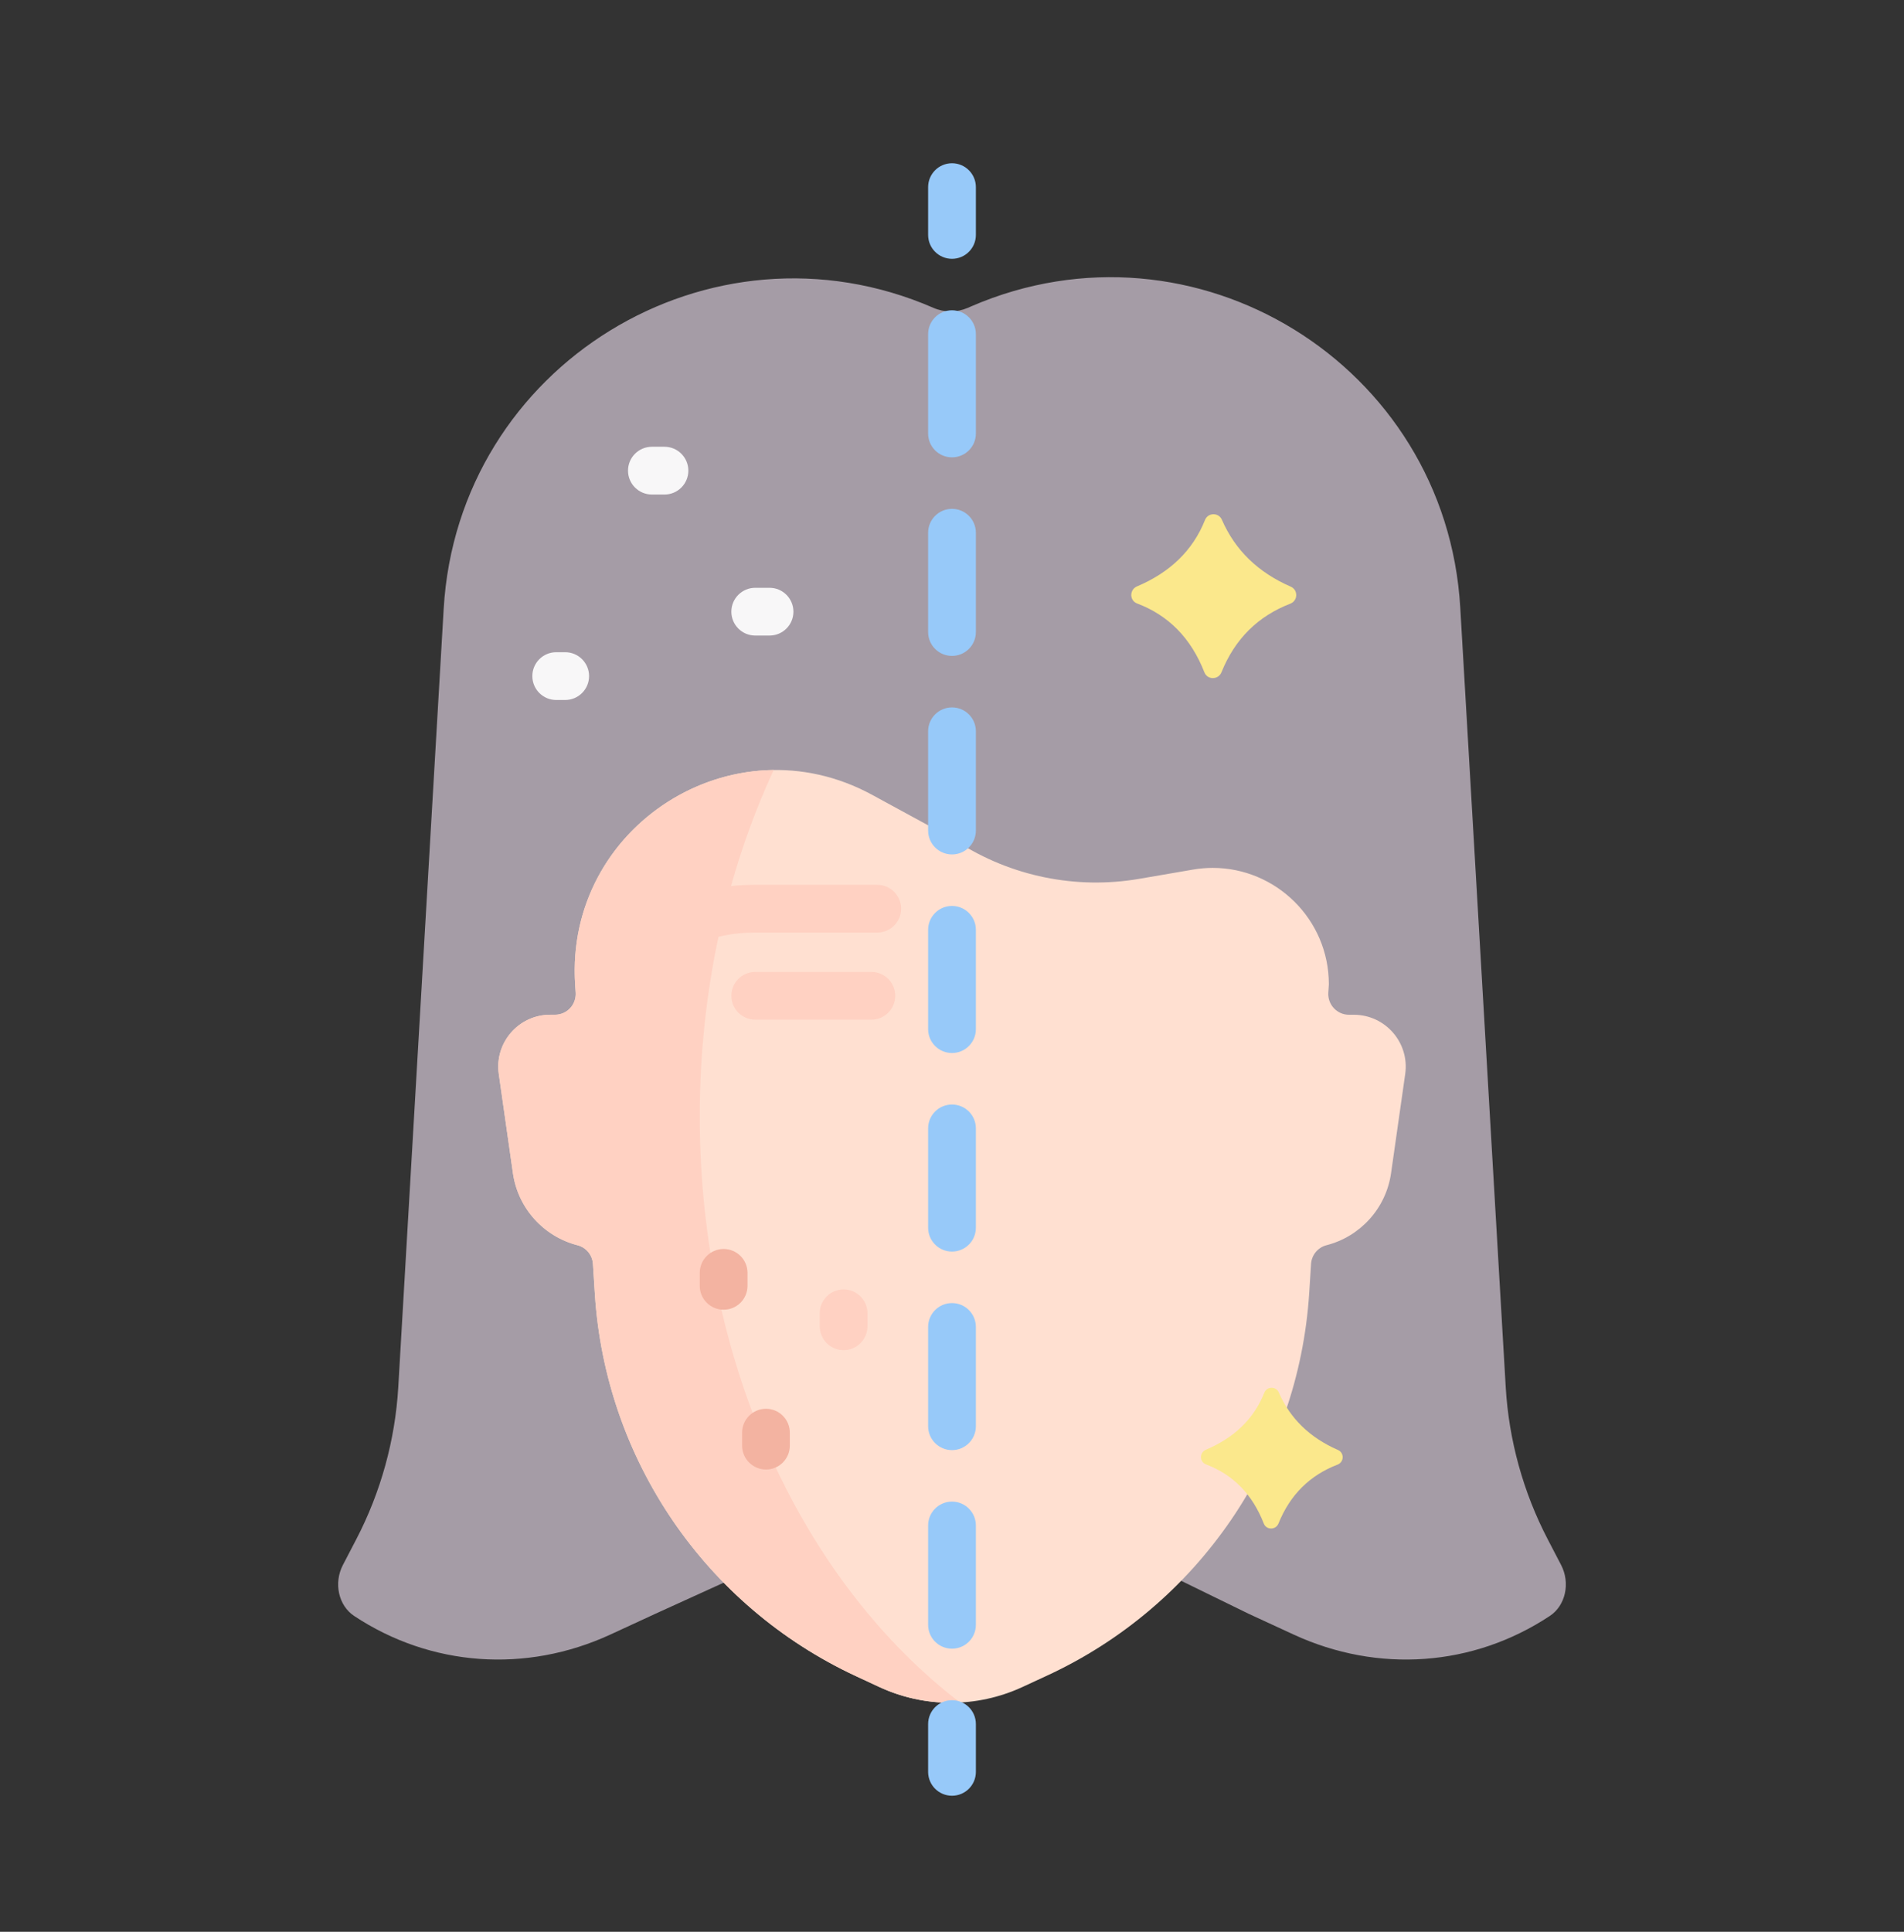 <svg width="70" height="71" viewBox="0 0 70 71" fill="none" xmlns="http://www.w3.org/2000/svg">
<rect x="0" y="0" width="70" height="71" fill="#333333" stroke="none"/>
<g clip-path="url(#clip0_217_324)">
<path d="M45.905 59.312L47.56 60.076C50.667 61.509 54.169 61.254 56.98 59.391C57.557 59.009 57.739 58.182 57.393 57.518L56.903 56.577C55.999 54.841 55.472 52.927 55.358 50.987L53.686 22.331C53.164 13.399 43.92 7.705 35.708 11.259L35.577 11.316C35.175 11.49 34.718 11.489 34.316 11.314C26.101 7.737 16.834 13.431 16.312 22.375L14.642 50.987C14.528 52.927 14.001 54.841 13.097 56.577L12.607 57.518C12.261 58.183 12.443 59.009 13.02 59.392C15.831 61.254 19.333 61.509 22.44 60.076L24.095 59.312L35.388 54.173L45.905 59.312Z" fill="#A59CA6"/>
<path d="M49.772 37.296C50.934 37.296 51.827 38.325 51.662 39.475L51.142 43.118C50.955 44.424 49.998 45.451 48.77 45.766C48.451 45.848 48.222 46.126 48.201 46.453L48.133 47.519C47.744 53.622 44.043 59.022 38.491 61.587L37.585 62.006C35.912 62.778 33.982 62.776 32.311 61.996L31.461 61.601C25.935 59.027 22.257 53.64 21.869 47.556L21.799 46.453C21.778 46.126 21.549 45.848 21.23 45.766C20.002 45.451 19.045 44.424 18.858 43.118L18.338 39.475C18.173 38.325 19.066 37.296 20.228 37.296H20.405C20.844 37.296 21.192 36.925 21.165 36.486L21.145 36.178C20.775 30.369 26.949 26.43 32.061 29.212L35 30.811L35.2 30.94C37.18 32.213 39.565 32.698 41.885 32.3L43.853 31.962C44.1 31.919 44.345 31.898 44.586 31.898C46.897 31.898 48.855 33.776 48.855 36.178L48.835 36.486C48.808 36.925 49.156 37.296 49.595 37.296H49.772Z" fill="#FFE0D1"/>
<path d="M35 9.512C34.515 9.512 34.122 9.119 34.122 8.634V6.878C34.122 6.393 34.515 6 35 6C35.485 6 35.878 6.393 35.878 6.878V8.634C35.878 9.119 35.485 9.512 35 9.512Z" fill="#97C9F9"/>
<path d="M35 60.595C34.515 60.595 34.122 60.202 34.122 59.717V56.068C34.122 55.583 34.515 55.19 35 55.19C35.485 55.19 35.878 55.583 35.878 56.068V59.717C35.878 60.202 35.485 60.595 35 60.595ZM35 53.297C34.515 53.297 34.122 52.904 34.122 52.419V48.771C34.122 48.286 34.515 47.893 35 47.893C35.485 47.893 35.878 48.286 35.878 48.771V52.419C35.878 52.904 35.485 53.297 35 53.297ZM35 46C34.515 46 34.122 45.607 34.122 45.122V41.473C34.122 40.988 34.515 40.595 35 40.595C35.485 40.595 35.878 40.988 35.878 41.473V45.122C35.878 45.607 35.485 46 35 46ZM35 38.702C34.515 38.702 34.122 38.309 34.122 37.824V34.175C34.122 33.69 34.515 33.297 35 33.297C35.485 33.297 35.878 33.69 35.878 34.175V37.824C35.878 38.309 35.485 38.702 35 38.702ZM35 31.404C34.515 31.404 34.122 31.011 34.122 30.526V26.877C34.122 26.392 34.515 26 35 26C35.485 26 35.878 26.392 35.878 26.877V30.526C35.878 31.011 35.485 31.404 35 31.404ZM35 24.107C34.515 24.107 34.122 23.714 34.122 23.229V19.58C34.122 19.095 34.515 18.702 35 18.702C35.485 18.702 35.878 19.095 35.878 19.58V23.229C35.878 23.714 35.485 24.107 35 24.107ZM35 16.809C34.515 16.809 34.122 16.416 34.122 15.931V12.282C34.122 11.797 34.515 11.404 35 11.404C35.485 11.404 35.878 11.797 35.878 12.282V15.931C35.878 16.416 35.485 16.809 35 16.809Z" fill="#97C9F9"/>
<path d="M25.255 34.761C24.909 34.761 24.581 34.555 24.442 34.215C24.258 33.767 24.473 33.254 24.922 33.07C25.814 32.706 26.754 32.52 27.718 32.52H32.251C32.736 32.52 33.129 32.913 33.129 33.398C33.129 33.883 32.736 34.276 32.251 34.276H27.718C26.983 34.276 26.267 34.417 25.587 34.696C25.478 34.74 25.365 34.761 25.255 34.761Z" fill="#FFD1C2"/>
<path d="M32.036 37.477H27.766C27.281 37.477 26.888 37.084 26.888 36.599C26.888 36.114 27.281 35.721 27.766 35.721H32.036C32.521 35.721 32.913 36.114 32.913 36.599C32.913 37.084 32.521 37.477 32.036 37.477Z" fill="#FFD1C2"/>
<path d="M31.015 49.623C30.53 49.623 30.137 49.23 30.137 48.745V48.269C30.137 47.784 30.53 47.391 31.015 47.391C31.5 47.391 31.893 47.784 31.893 48.269V48.745C31.893 49.23 31.5 49.623 31.015 49.623Z" fill="#FFD1C2"/>
<path d="M24.429 18.176H23.967C23.482 18.176 23.089 17.783 23.089 17.298C23.089 16.813 23.482 16.42 23.967 16.42H24.429C24.914 16.42 25.307 16.813 25.307 17.298C25.307 17.783 24.914 18.176 24.429 18.176Z" fill="#F8F7F8"/>
<path d="M20.779 25.727H20.449C19.964 25.727 19.571 25.334 19.571 24.849C19.571 24.364 19.964 23.971 20.449 23.971H20.779C21.264 23.971 21.657 24.364 21.657 24.849C21.657 25.334 21.264 25.727 20.779 25.727Z" fill="#F8F7F8"/>
<path d="M28.292 23.359H27.766C27.281 23.359 26.888 22.966 26.888 22.482C26.888 21.997 27.281 21.604 27.766 21.604H28.292C28.777 21.604 29.17 21.997 29.17 22.482C29.17 22.966 28.777 23.359 28.292 23.359Z" fill="#F8F7F8"/>
<path d="M44.302 19.11C43.854 20.238 43.006 21.042 41.802 21.552C41.52 21.671 41.52 22.072 41.806 22.18C42.954 22.613 43.785 23.447 44.279 24.71C44.391 24.996 44.792 24.992 44.907 24.708C45.406 23.472 46.258 22.643 47.436 22.188C47.721 22.078 47.732 21.683 47.452 21.561C46.257 21.04 45.41 20.224 44.922 19.102C44.804 18.829 44.412 18.834 44.302 19.11Z" fill="#FBE88C"/>
<path d="M46.483 51.186C46.098 52.154 45.37 52.845 44.335 53.283C44.093 53.385 44.094 53.729 44.339 53.822C45.325 54.194 46.039 54.91 46.463 55.996C46.559 56.241 46.904 56.238 47.003 55.994C47.431 54.932 48.162 54.22 49.174 53.83C49.419 53.735 49.428 53.395 49.188 53.291C48.162 52.843 47.434 52.142 47.015 51.179C46.914 50.945 46.577 50.949 46.483 51.186Z" fill="#FBE88C"/>
<path d="M25.726 41.035C25.726 36.386 26.719 32.033 28.445 28.3C24.448 28.349 20.86 31.71 21.145 36.178L21.165 36.485C21.192 36.924 20.844 37.295 20.405 37.295H20.229C19.066 37.295 18.173 38.324 18.338 39.475L18.858 43.118C19.045 44.423 20.003 45.451 21.23 45.766C21.549 45.848 21.778 46.125 21.799 46.453L21.87 47.556C22.257 53.639 25.935 59.026 31.461 61.6L32.311 61.996C33.254 62.436 34.28 62.628 35.296 62.573C29.563 58.19 25.726 50.185 25.726 41.035Z" fill="#FFD1C2"/>
<path d="M26.604 48.137C26.119 48.137 25.726 47.744 25.726 47.259V46.783C25.726 46.298 26.119 45.905 26.604 45.905C27.089 45.905 27.482 46.298 27.482 46.783V47.259C27.482 47.744 27.089 48.137 26.604 48.137Z" fill="#F3B3A1"/>
<path d="M28.161 54.01C27.676 54.01 27.283 53.617 27.283 53.132V52.656C27.283 52.171 27.676 51.778 28.161 51.778C28.646 51.778 29.038 52.171 29.038 52.656V53.132C29.038 53.617 28.646 54.01 28.161 54.01Z" fill="#F3B3A1"/>
<path d="M35 66C34.515 66 34.122 65.607 34.122 65.122V63.366C34.122 62.881 34.515 62.488 35 62.488C35.485 62.488 35.878 62.881 35.878 63.366V65.122C35.878 65.607 35.485 66 35 66Z" fill="#97C9F9"/>
</g>
<defs>
<clipPath id="clip0_217_324">
<rect width="60" height="60" fill="white" transform="translate(5 6)"/>
</clipPath>
</defs>
</svg>
